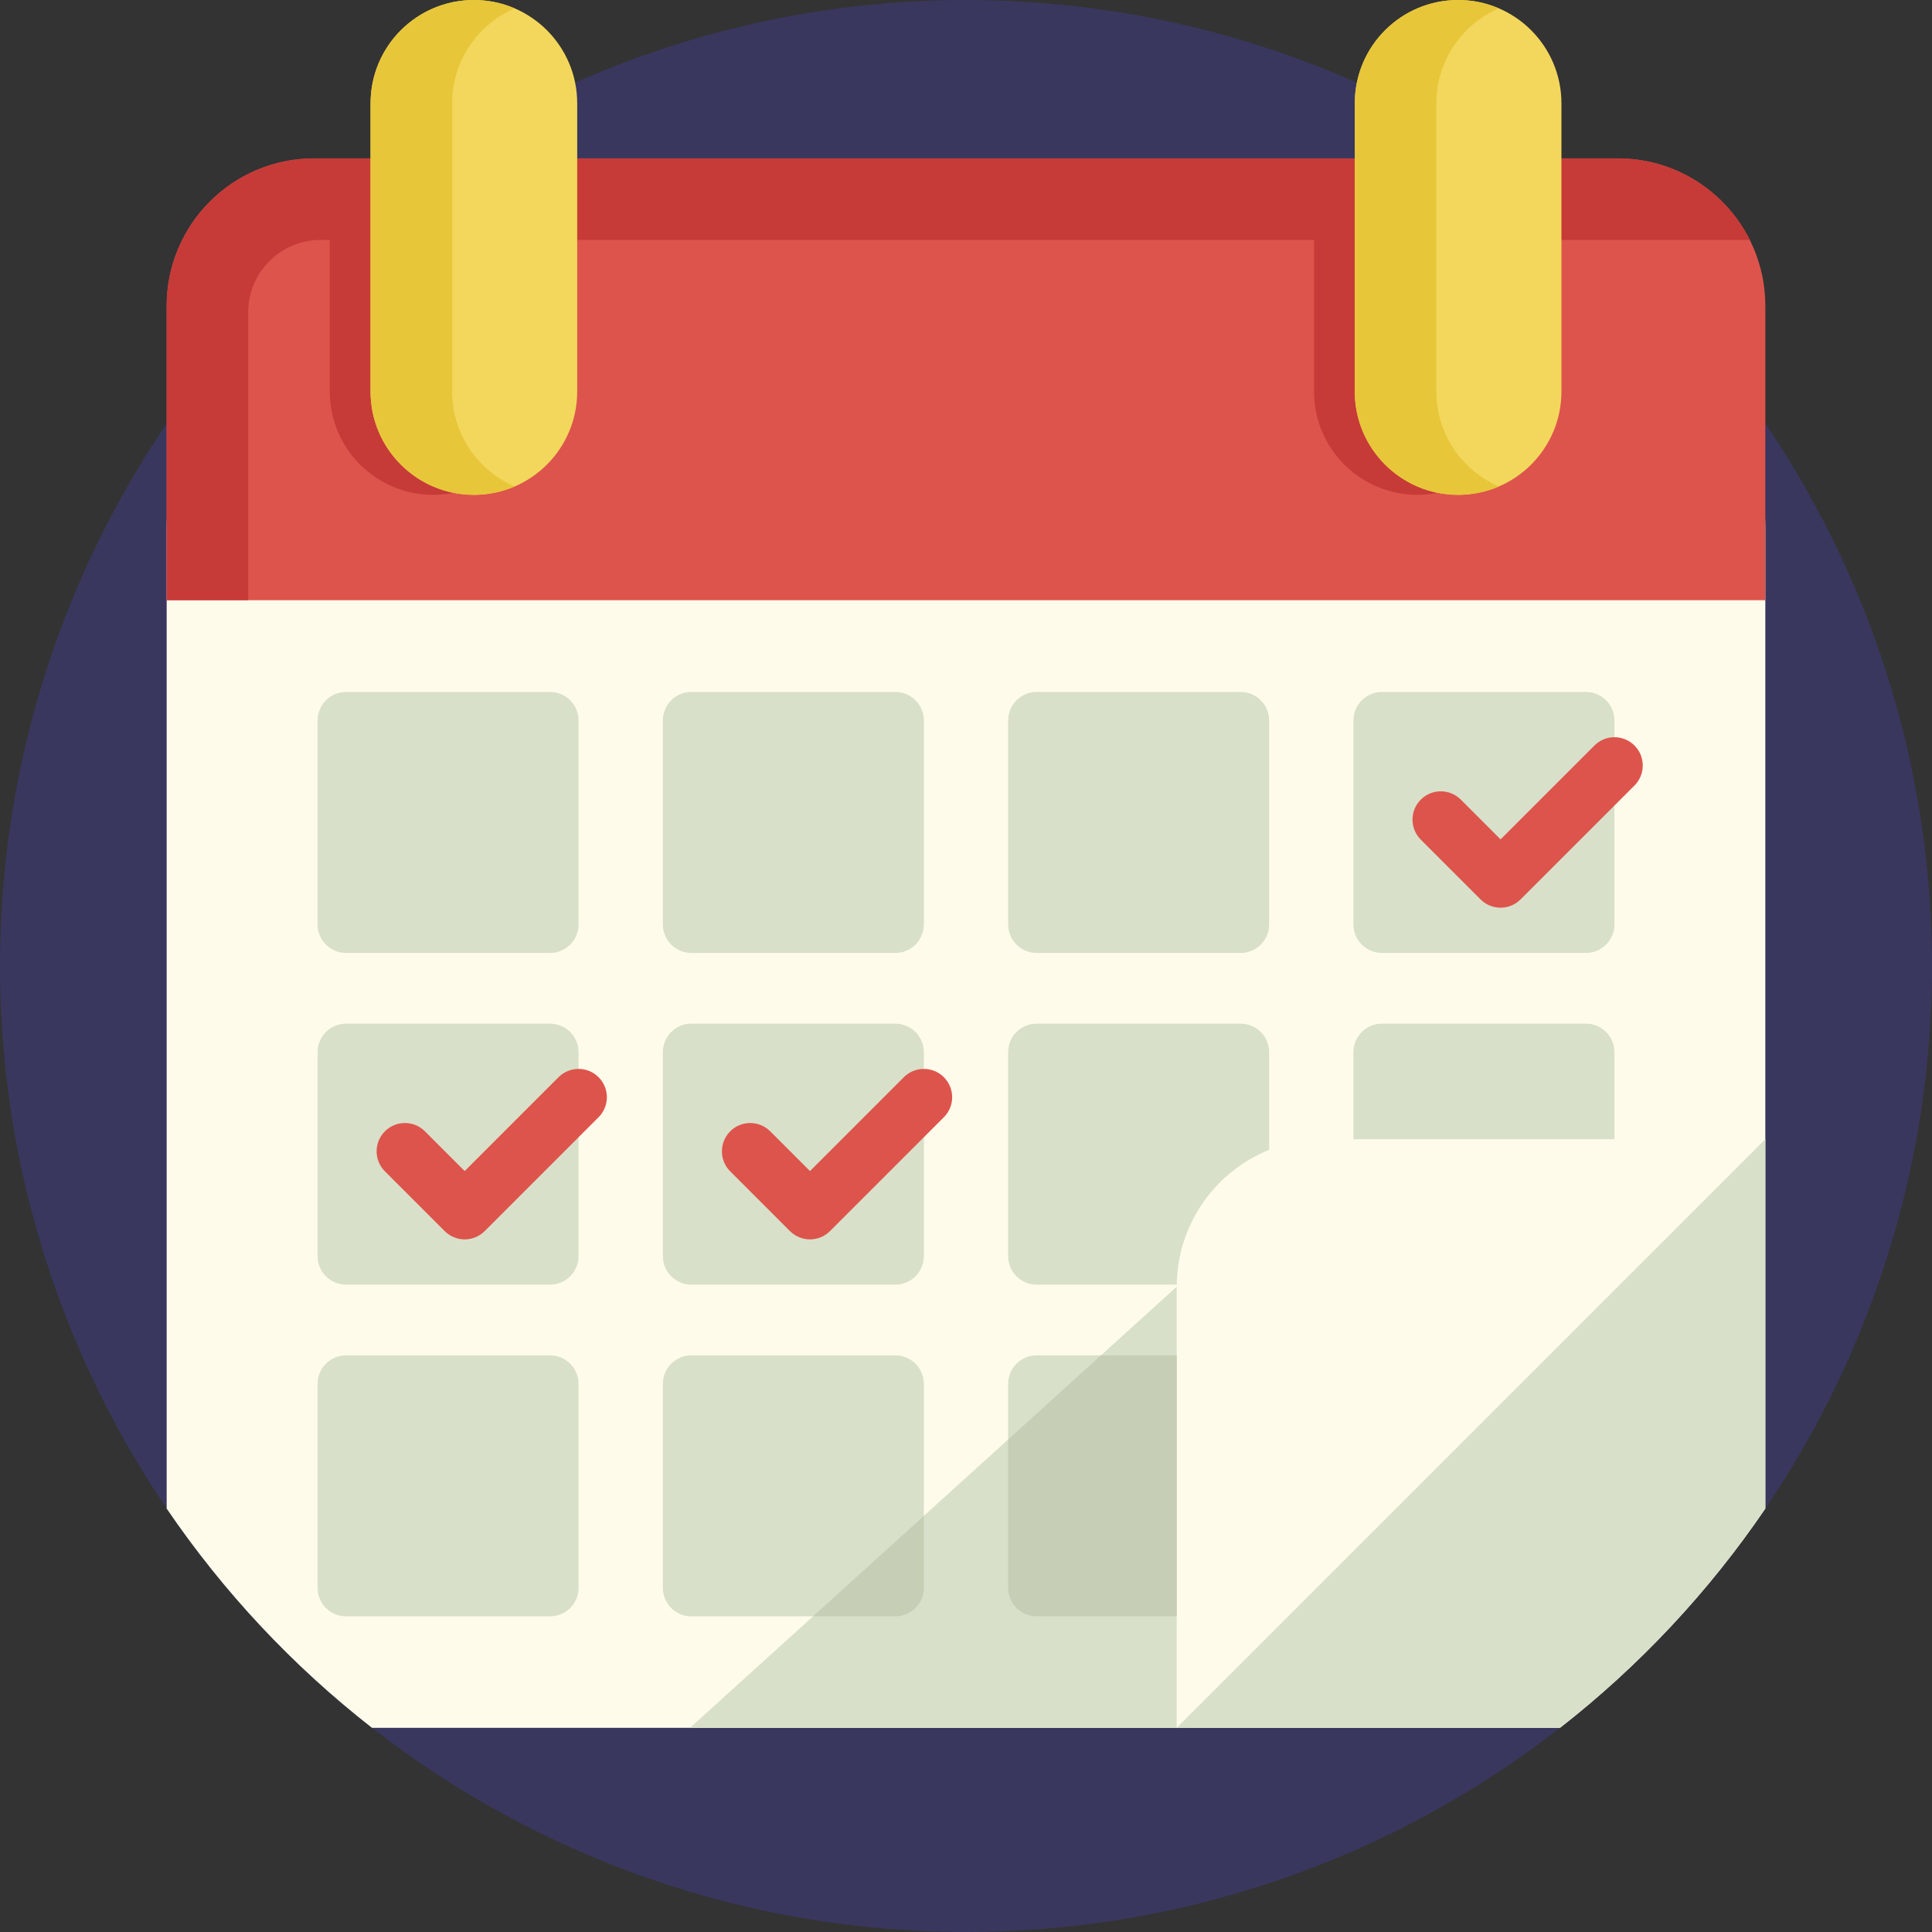 <?xml version="1.0" encoding="iso-8859-1"?>
<!-- Generator: Adobe Illustrator 19.0.0, SVG Export Plug-In . SVG Version: 6.00 Build 0)  -->
<svg version="1.1" id="Capa_1" xmlns="http://www.w3.org/2000/svg" xmlns:xlink="http://www.w3.org/1999/xlink" x="0px" y="0px"
	 viewBox="0 0 512 512" style="enable-background:new 0 0 512 512;" xml:space="preserve">
<rect x="0" y="0" width="512" height="512" fill="#333333" stroke="none"/>
<circle style="fill:#39375E;" cx="256" cy="256" r="256"/>
<path style="fill:#FFFBEB;" d="M467.83,139.6v260.19c-15.02,22.08-33.4,41.7-54.41,58.1H98.58c-21.01-16.4-39.39-36.02-54.41-58.1
	V139.6c0-15.31,8.8-28.56,21.61-34.98c5.26-2.63,11.19-4.11,17.47-4.11h345.5C450.33,100.51,467.83,118.01,467.83,139.6z"/>
<path style="fill:#D8E0C9;" d="M467.83,301.9v97.89c-15.02,22.08-33.4,41.7-54.41,58.1H311.84l10.42-29.54l14.08-39.91l16.93-47.99
	l7.38-2.48l67.2-22.62L467.83,301.9z"/>
<path style="fill:#DD544C;" d="M467.834,159.056H44.166V81.059c0-21.588,17.5-39.088,39.088-39.088h345.491
	c21.588,0,39.088,17.5,39.088,39.088v77.997H467.834z"/>
<path style="fill:#C63B38;" d="M463.71,63.586c-6.416-12.814-19.659-21.616-34.964-21.616h-25.759h-54.76h-206.07h-54.76h-4.143
	c-21.588,0-39.088,17.501-39.088,39.088v77.997h21.616V82.77c0-10.595,8.589-19.184,19.184-19.184h2.432v40.169
	c0,15.122,12.258,27.38,27.38,27.38l0,0c15.122,0,27.38-12.258,27.38-27.38V63.586h206.07v40.169c0,15.122,12.258,27.38,27.38,27.38
	l0,0c15.121,0,27.38-12.258,27.38-27.38V63.586H463.71z"/>
<path style="fill:#F3D75C;" d="M125.585,131.135L125.585,131.135c-15.122,0-27.38-12.258-27.38-27.38V27.38
	c0-15.122,12.258-27.38,27.38-27.38l0,0c15.121,0,27.38,12.258,27.38,27.38v76.376C152.965,118.877,140.707,131.135,125.585,131.135
	z"/>
<path style="fill:#E8C63A;" d="M119.821,103.756V27.38c0-11.283,6.826-20.968,16.572-25.16C133.077,0.793,129.424,0,125.585,0l0,0
	c-15.122,0-27.38,12.258-27.38,27.38v76.376c0,15.122,12.258,27.38,27.38,27.38l0,0c3.839,0,7.492-0.793,10.808-2.22
	C126.647,124.724,119.821,115.038,119.821,103.756z"/>
<path style="fill:#F3D75C;" d="M386.415,131.135L386.415,131.135c-15.122,0-27.38-12.258-27.38-27.38V27.38
	c0-15.122,12.258-27.38,27.38-27.38l0,0c15.121,0,27.38,12.258,27.38,27.38v76.376C413.795,118.877,401.536,131.135,386.415,131.135
	z"/>
<path style="fill:#E8C63A;" d="M380.651,103.756V27.38c0-11.283,6.826-20.968,16.572-25.16C393.907,0.793,390.254,0,386.415,0l0,0
	c-15.121,0-27.38,12.258-27.38,27.38v76.376c0,15.122,12.258,27.38,27.38,27.38l0,0c3.839,0,7.492-0.793,10.808-2.22
	C387.477,124.724,380.651,115.038,380.651,103.756z"/>
<g>
	<path style="fill:#D8E0C9;" d="M145.76,252.544H91.72c-4.178,0-7.566-3.387-7.566-7.566v-54.039c0-4.178,3.387-7.566,7.566-7.566
		h54.039c4.178,0,7.566,3.387,7.566,7.566v54.039C153.325,249.157,149.938,252.544,145.76,252.544z"/>
	<path style="fill:#D8E0C9;" d="M237.266,252.544h-54.039c-4.178,0-7.566-3.387-7.566-7.566v-54.039
		c0-4.178,3.387-7.566,7.566-7.566h54.039c4.178,0,7.566,3.387,7.566,7.566v54.039C244.832,249.157,241.445,252.544,237.266,252.544
		z"/>
	<path style="fill:#D8E0C9;" d="M328.773,252.544h-54.039c-4.178,0-7.566-3.387-7.566-7.566v-54.039
		c0-4.178,3.387-7.566,7.566-7.566h54.039c4.178,0,7.565,3.387,7.565,7.566v54.039C336.338,249.157,332.951,252.544,328.773,252.544
		z"/>
	<path style="fill:#D8E0C9;" d="M420.28,252.544h-54.04c-4.178,0-7.566-3.387-7.566-7.566v-54.039c0-4.178,3.387-7.566,7.566-7.566
		h54.039c4.178,0,7.565,3.387,7.565,7.566v54.039C427.845,249.157,424.458,252.544,420.28,252.544z"/>
	<path style="fill:#D8E0C9;" d="M145.76,340.448H91.72c-4.178,0-7.566-3.387-7.566-7.566v-54.039c0-4.178,3.387-7.565,7.566-7.565
		h54.039c4.178,0,7.566,3.387,7.566,7.565v54.039C153.325,337.061,149.938,340.448,145.76,340.448z"/>
	<path style="fill:#D8E0C9;" d="M237.266,340.448h-54.039c-4.178,0-7.566-3.387-7.566-7.566v-54.039
		c0-4.178,3.387-7.565,7.566-7.565h54.039c4.178,0,7.566,3.387,7.566,7.565v54.039C244.832,337.061,241.445,340.448,237.266,340.448
		z"/>
	<path style="fill:#D8E0C9;" d="M328.773,340.448h-54.039c-4.178,0-7.566-3.387-7.566-7.566v-54.039
		c0-4.178,3.387-7.565,7.566-7.565h54.039c4.178,0,7.565,3.387,7.565,7.565v54.039C336.338,337.061,332.951,340.448,328.773,340.448
		z"/>
	<path style="fill:#D8E0C9;" d="M420.28,340.448h-54.04c-4.178,0-7.566-3.387-7.566-7.566v-54.039c0-4.178,3.387-7.565,7.566-7.565
		h54.039c4.178,0,7.565,3.387,7.565,7.565v54.039C427.845,337.061,424.458,340.448,420.28,340.448z"/>
	<path style="fill:#D8E0C9;" d="M145.76,428.352H91.72c-4.178,0-7.566-3.387-7.566-7.565v-54.039c0-4.178,3.387-7.566,7.566-7.566
		h54.039c4.178,0,7.566,3.387,7.566,7.566v54.039C153.325,424.965,149.938,428.352,145.76,428.352z"/>
	<path style="fill:#D8E0C9;" d="M237.266,428.352h-54.039c-4.178,0-7.566-3.387-7.566-7.565v-54.039
		c0-4.178,3.387-7.566,7.566-7.566h54.039c4.178,0,7.566,3.387,7.566,7.566v54.039C244.832,424.965,241.445,428.352,237.266,428.352
		z"/>
	<path style="fill:#D8E0C9;" d="M328.773,428.352h-54.039c-4.178,0-7.566-3.387-7.566-7.565v-54.039
		c0-4.178,3.387-7.566,7.566-7.566h54.039c4.178,0,7.565,3.387,7.565,7.566v54.039C336.338,424.965,332.951,428.352,328.773,428.352
		z"/>
</g>
<g>
	<path style="fill:#DD544C;" d="M214.653,328.452L214.653,328.452c-1.989,0-3.897-0.79-5.303-2.196l-15.838-15.84
		c-2.929-2.929-2.929-7.677,0-10.606s7.678-2.928,10.606,0.001l10.535,10.535l24.875-24.876c2.929-2.928,7.678-2.928,10.606,0
		c2.929,2.93,2.929,7.678,0,10.607l-30.179,30.179C218.55,327.662,216.643,328.452,214.653,328.452z"/>
	<path style="fill:#DD544C;" d="M397.667,240.548L397.667,240.548c-1.989,0-3.897-0.79-5.303-2.196l-15.838-15.84
		c-2.929-2.929-2.929-7.677,0-10.606c2.929-2.928,7.678-2.929,10.606,0.001l10.535,10.535l24.875-24.876
		c2.929-2.928,7.678-2.928,10.606,0c2.929,2.93,2.929,7.678,0,10.607l-30.179,30.179
		C401.563,239.758,399.656,240.548,397.667,240.548z"/>
	<path style="fill:#DD544C;" d="M123.147,328.452c-1.989,0-3.897-0.79-5.303-2.196l-15.839-15.839c-2.929-2.93-2.929-7.678,0-10.607
		c2.929-2.928,7.678-2.928,10.606,0l10.536,10.536l24.875-24.876c2.929-2.928,7.678-2.928,10.606,0c2.929,2.93,2.929,7.678,0,10.607
		l-30.178,30.179C127.044,327.662,125.136,328.452,123.147,328.452z"/>
</g>
<path style="fill:#FFFBEB;" d="M311.841,457.893V340.988c0-21.588,17.5-39.088,39.088-39.088h116.905L311.841,457.893z"/>
<polygon style="fill:#D8E0C9;" points="311.841,340.988 182.867,457.893 311.841,457.893 "/>
<g>
	<path style="fill:#C7CEB6;" d="M215.458,428.352h21.808c4.178,0,7.566-3.387,7.566-7.565v-19.06L215.458,428.352z"/>
	<path style="fill:#C7CEB6;" d="M311.841,359.181H291.77l-24.601,22.299v39.306c0,4.178,3.387,7.565,7.565,7.565h37.107V359.181z"/>
</g>
<g>
</g>
<g>
</g>
<g>
</g>
<g>
</g>
<g>
</g>
<g>
</g>
<g>
</g>
<g>
</g>
<g>
</g>
<g>
</g>
<g>
</g>
<g>
</g>
<g>
</g>
<g>
</g>
<g>
</g>
</svg>
